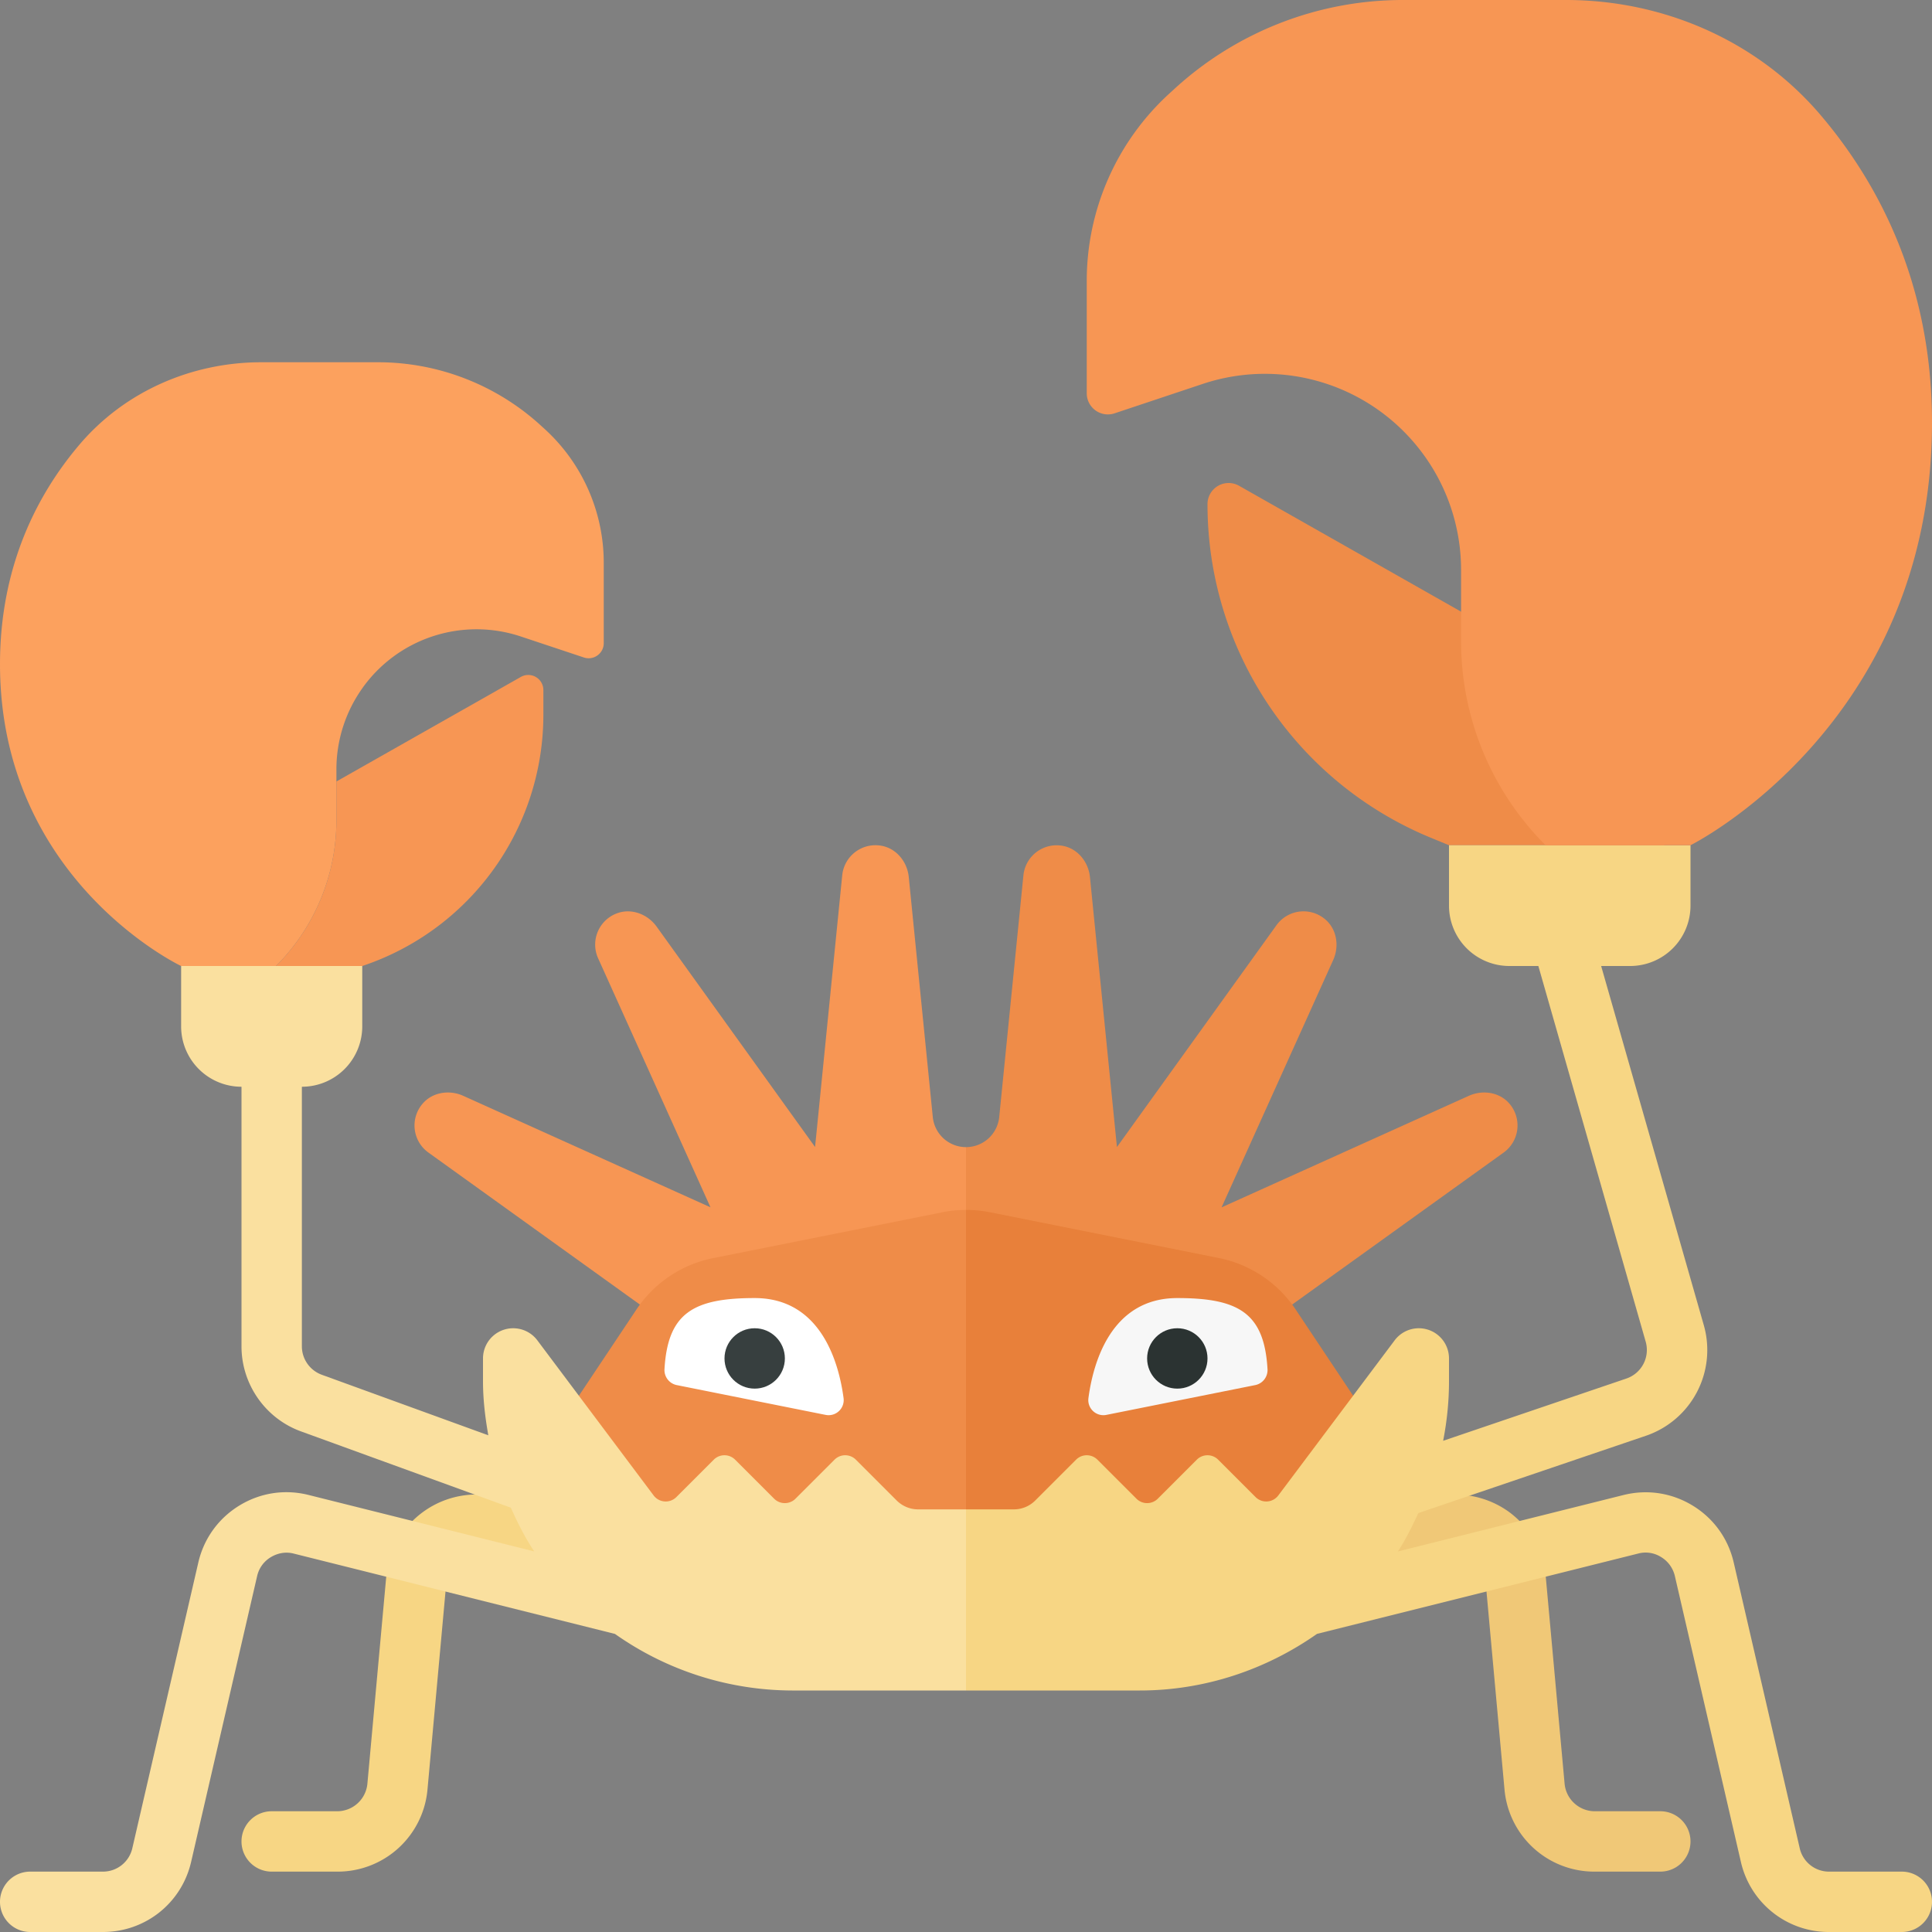 <svg xmlns="http://www.w3.org/2000/svg" width="32" height="32"><rect width="100%" height="100%" fill="#808080" stroke="none"/><path fill="#EF8C48" d="M27.567 14L24.8 10.471l-4.277-2.425a.35.35 0 00-.523.305c0 2.42 1.46 4.601 3.697 5.524L24 14h3.567z"/><path fill="#F0C877" d="M27.5 31h-1.087a1.493 1.493 0 01-1.494-1.364l-.312-3.428a.495.495 0 00-.208-.362.493.493 0 00-.411-.077l-2.867.717a.5.5 0 01-.242-.97l2.867-.717a1.513 1.513 0 011.232.232c.357.255.585.65.625 1.088l.312 3.428a.503.503 0 00.498.453H27.5a.5.5 0 010 1z"/><path fill="#F7D684" d="M5.587 31H4.5a.5.5 0 010-1h1.087a.503.503 0 00.498-.454l.312-3.428a1.502 1.502 0 011.857-1.32l2.867.717a.5.5 0 11-.242.97l-2.867-.717a.484.484 0 00-.411.077.495.495 0 00-.208.362l-.312 3.428A1.493 1.493 0 015.587 31z"/><path fill="#F79654" d="M15.45 18.502l-.398-3.976c-.025-.252-.205-.475-.455-.518a.553.553 0 00-.647.489l-.45 4.501-2.624-3.65c-.148-.206-.415-.309-.653-.222a.552.552 0 00-.316.747l1.861 4.124-4.096-1.847c-.231-.104-.514-.06-.676.135a.552.552 0 00.1.805l3.674 2.641 5.23-.21V19a.553.553 0 01-.55-.498zm-3.682 1.496l.003-.002-.001.002h-.002z"/><path fill="#EF8C48" d="M25.005 18.285c-.162-.195-.445-.239-.676-.135l-4.096 1.848 1.849-4.097c.104-.231.06-.514-.135-.676a.552.552 0 00-.805.1L18.5 18.999l-.447-4.472c-.025-.252-.205-.475-.455-.518a.553.553 0 00-.647.489l-.401 4.005A.553.553 0 0116 19v2.521l5.231.21 3.674-2.641a.553.553 0 00.1-.805zm-4.775 1.712l.002.001-.001.001-.001-.002zM16 20.04a1.99 1.99 0 00-.392.039l-3.795.759c-.52.104-.978.41-1.272.852L9 24l1 1.48h6v-5.44z"/><path fill="#E8803A" d="M22 25.48L23 24l-1.54-2.311a2.002 2.002 0 00-1.272-.852l-3.795-.759A2.085 2.085 0 0016 20.04v5.44h6z"/><path fill="#F7F7F7" d="M18.325 23.435l2.468-.494a.254.254 0 00.201-.264c-.054-.922-.468-1.177-1.494-1.177-1.104 0-1.396 1.084-1.472 1.656a.25.25 0 00.297.279z"/><circle fill="#2B3332" cx="19.5" cy="22.5" r=".5"/><path fill="#FFF" d="M13.675 23.435l-2.468-.494a.254.254 0 01-.201-.264c.054-.922.468-1.177 1.494-1.177 1.104 0 1.396 1.084 1.472 1.656a.25.25 0 01-.297.279z"/><circle fill="#373F3F" cx="12.5" cy="22.5" r=".5"/><path fill="#FCA15E" d="M4.573 15.999a3.412 3.412 0 00.999-2.411v-.844c0-.484.151-.955.432-1.348v-.001a2.32 2.32 0 012.622-.853l1.045.348a.25.25 0 00.329-.237V9.322c0-.842-.354-1.646-.976-2.214l-.066-.06A3.997 3.997 0 006.26 6H4.328c-1.153 0-2.262.483-3.009 1.361C.634 8.166 0 9.355 0 11c0 3.58 3 5 3 5h1.572l.001-.001z"/><path fill="#F79654" d="M4.572 16l.001-.001a3.412 3.412 0 00.999-2.411v-.644l3.055-1.732a.25.25 0 01.373.217v.409A4.387 4.387 0 016 16H4.572z"/><path fill="#FAE09F" d="M15.207 25a.504.504 0 01-.354-.146l-.677-.677a.25.25 0 00-.354 0l-.646.646a.25.25 0 01-.354 0l-.646-.646a.25.25 0 00-.354 0l-.619.619a.25.25 0 01-.377-.027L8.9 22.2a.5.5 0 00-.9.3v.379c0 .302.036.6.088.894L5.329 22.77A.502.502 0 015 22.3V18a1 1 0 001-1v-1H3v1a1 1 0 001 1v4.3c0 .629.396 1.195.987 1.409l3.474 1.263c.112.25.235.495.387.724l-3.738-.935c-.396-.099-.803-.035-1.148.177s-.586.547-.677.941l-1.093 4.732a.498.498 0 01-.488.389H.5a.5.5 0 000 1h1.204c.703 0 1.305-.479 1.462-1.163l1.093-4.733c.03-.131.11-.242.226-.312s.25-.094.383-.059l5.318 1.33a5.11 5.11 0 002.935.937H16v-3h-.793z"/><path fill="#F7D684" d="M31.5 31h-1.204a.497.497 0 01-.487-.388l-1.093-4.731c-.091-.396-.331-.73-.677-.942s-.752-.275-1.148-.177l-3.738.935c.133-.202.237-.419.34-.636l3.768-1.28a1.5 1.5 0 00.959-1.833L26.52 16H27a1 1 0 001-1v-1h-4v1a1 1 0 001 1h.48l1.778 6.223a.5.5 0 01-.32.61l-3.035 1.031c.063-.322.097-.652.097-.985V22.5a.5.5 0 00-.9-.3l-1.927 2.569a.25.25 0 01-.377.027l-.619-.619a.25.25 0 00-.354 0l-.646.646a.25.25 0 01-.354 0l-.646-.646a.25.25 0 00-.354 0l-.677.677a.501.501 0 01-.353.146H16v3h2.879c1.06 0 2.08-.337 2.935-.938l5.318-1.33a.479.479 0 01.383.059c.115.07.195.182.226.313l1.093 4.732A1.493 1.493 0 0030.296 32H31.5a.5.5 0 000-1z"/><path fill="#F79654" d="M25.598 13.998a4.775 4.775 0 01-1.398-3.376V9.441c0-.677-.211-1.337-.605-1.888l-.001-.001a3.25 3.25 0 00-3.67-1.194l-1.463.488A.35.35 0 0118 6.514V4.651c0-1.179.496-2.304 1.366-3.1l.092-.084A5.598 5.598 0 0123.237 0h2.704c1.614 0 3.167.676 4.213 1.905C31.113 3.032 32 4.697 32 7c0 5.012-4 7-4 7h-2.4l-.002-.002z"/></svg>